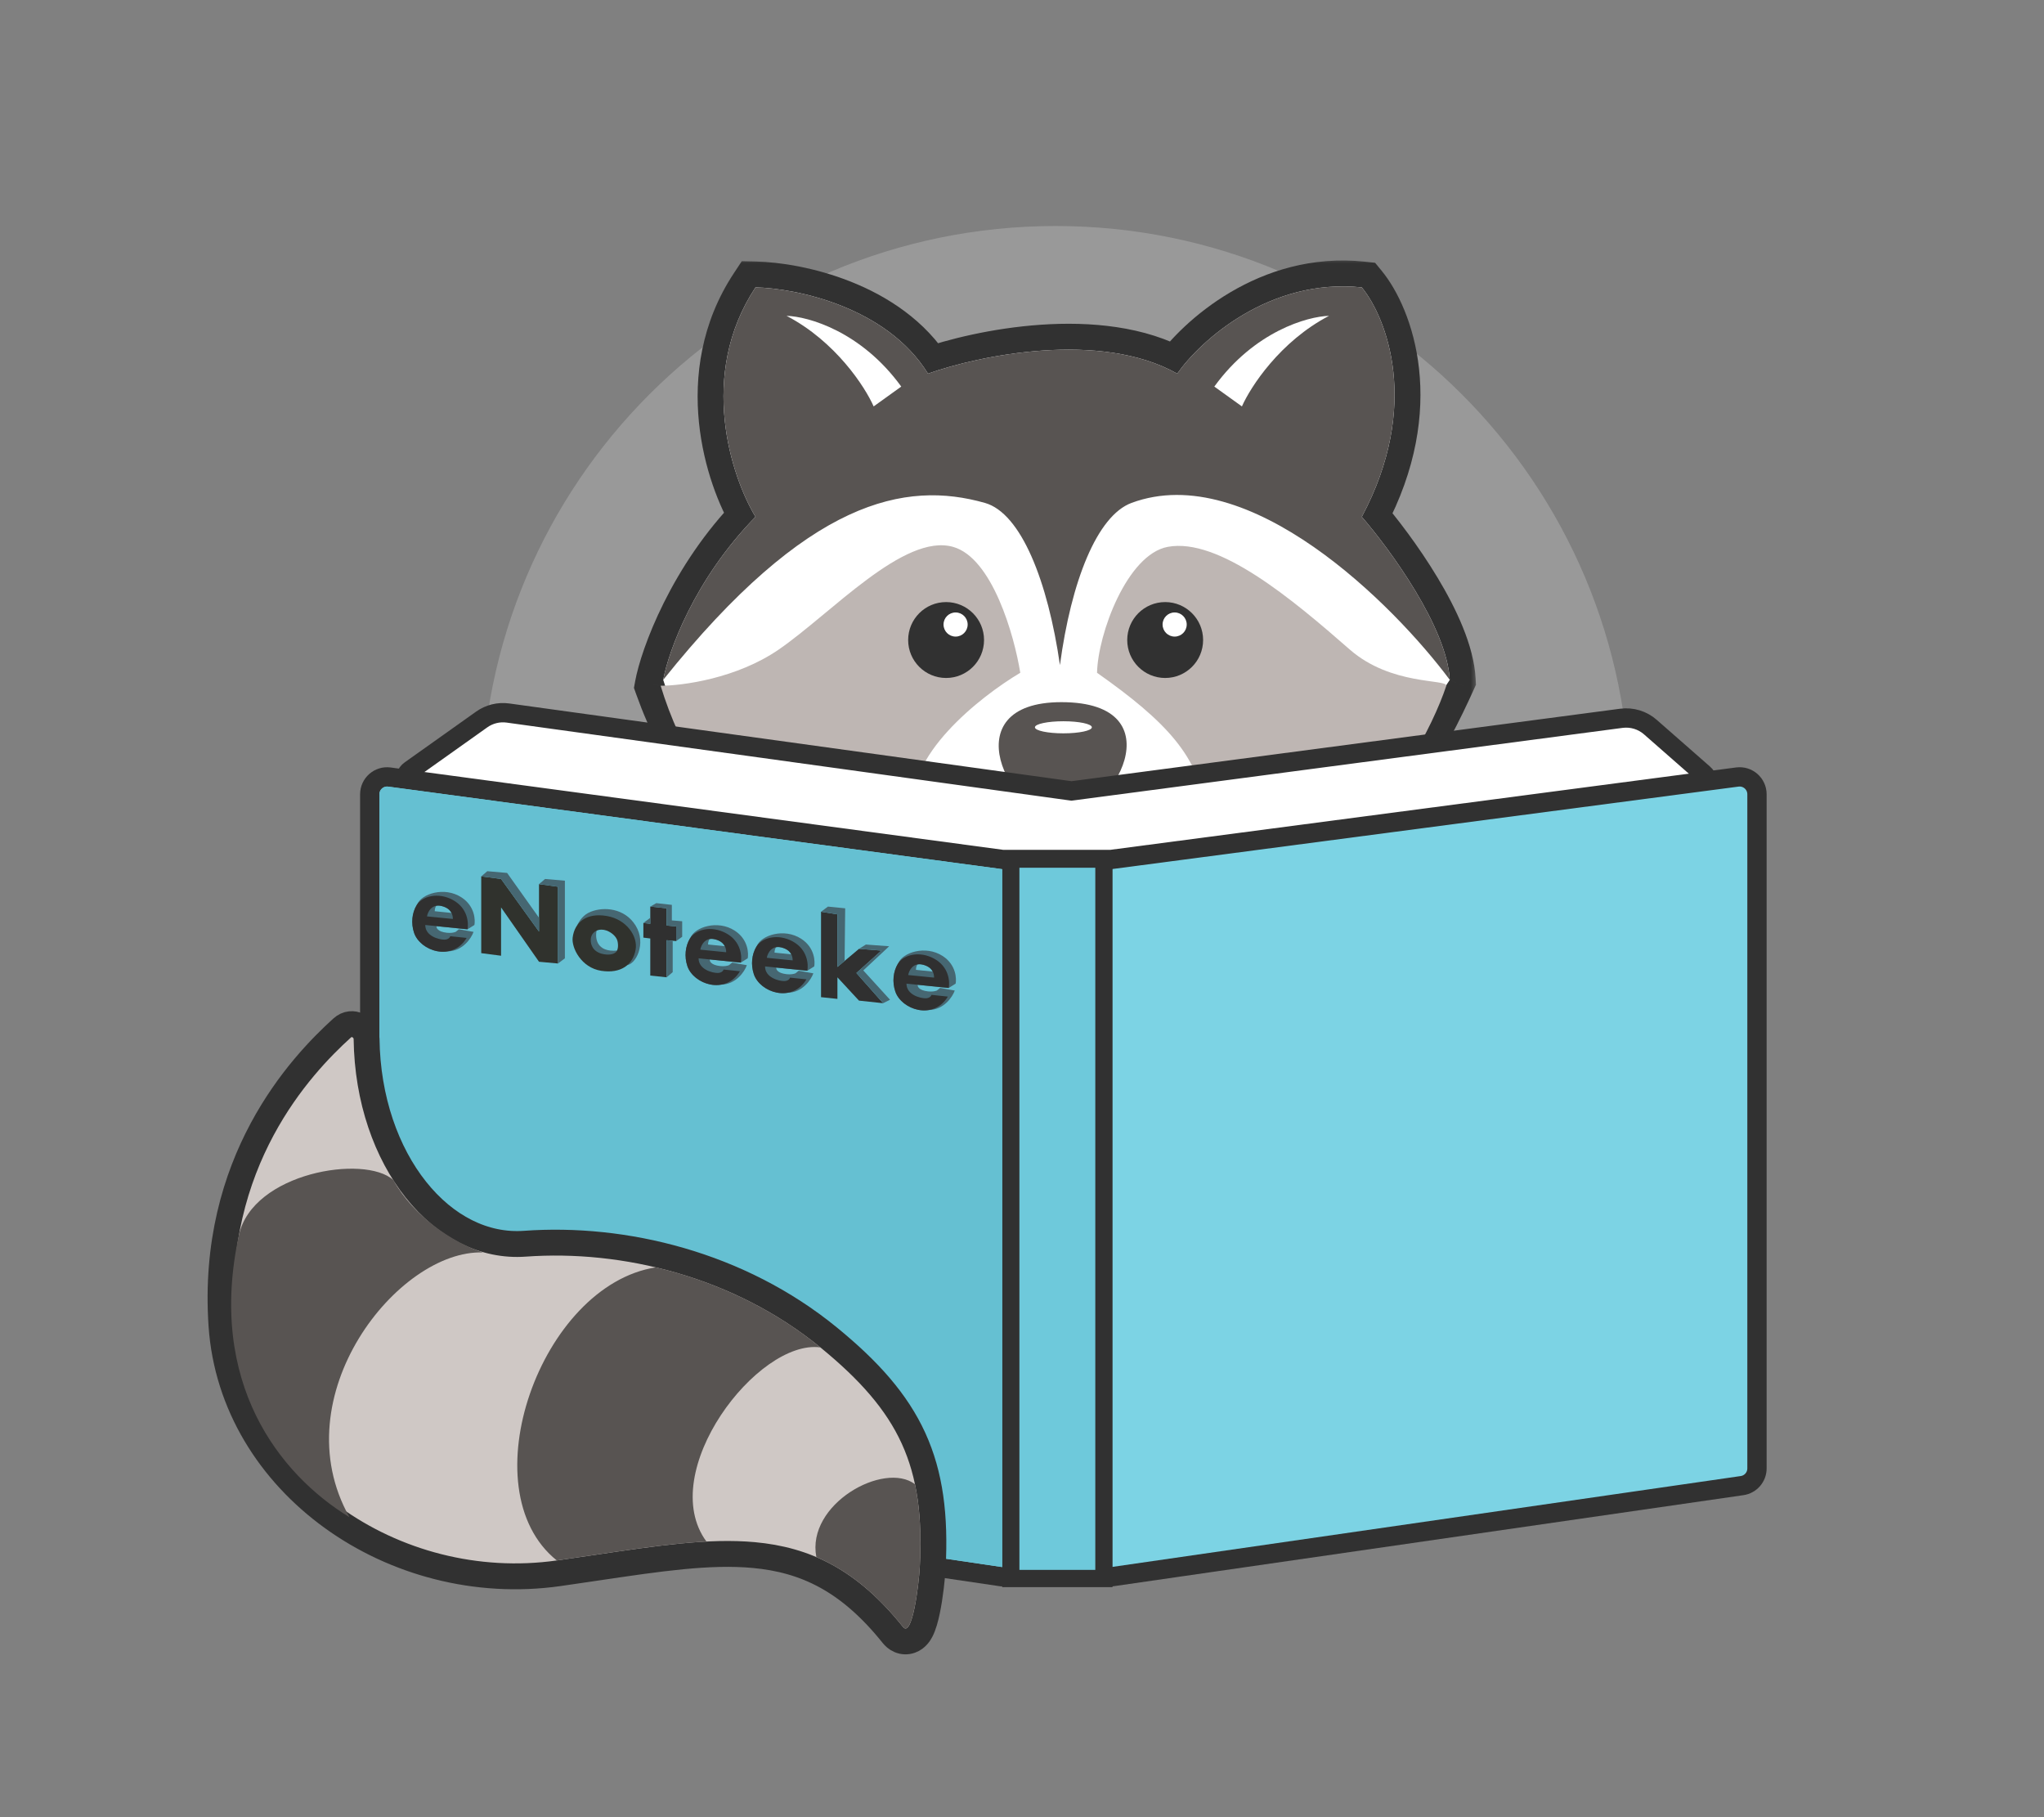 <svg width="135" height="120" viewBox="0 0 135 120" fill="none" xmlns="http://www.w3.org/2000/svg">
<rect x="0" y="0" width="135" height="120" fill="#808080" stroke="none"/>
<path d="M69.722 90.798C48.77 90.798 31.785 73.813 31.785 52.861C31.785 31.91 48.77 14.925 69.722 14.925C90.674 14.925 107.658 31.91 107.658 52.861C107.658 73.813 90.674 90.798 69.722 90.798Z" fill="white" fill-opacity="0.2"/>
<mask id="path-2-outside-1_558_11595" maskUnits="userSpaceOnUse" x="40.633" y="16.912" width="57" height="50" fill="black">
<rect fill="white" x="40.633" y="16.912" width="57" height="50"/>
<path fill-rule="evenodd" clip-rule="evenodd" d="M49.899 34.13C48.304 31.49 46.071 24.765 49.899 18.978C52.557 19.035 58.557 20.254 61.291 24.674C64.652 23.478 72.65 21.803 77.753 24.674C79.272 22.509 83.837 18.34 89.943 18.978C91.576 20.971 93.862 26.793 89.943 34.13C91.804 36.275 95.571 41.432 95.753 44.895C95.034 46.487 93.703 49.269 91.639 52.243L92.962 53.569L90.329 54.019C86.246 59.23 79.893 64.425 70.633 64.425C60.242 64.425 52.959 59.498 48.409 53.79L45.684 53.341L47.246 52.232C45.613 49.892 44.416 47.486 43.633 45.285C43.975 43.424 45.843 38.276 49.899 34.13Z"/>
</mask>
<path fill-rule="evenodd" clip-rule="evenodd" d="M49.899 34.13C48.304 31.49 46.071 24.765 49.899 18.978C52.557 19.035 58.557 20.254 61.291 24.674C64.652 23.478 72.65 21.803 77.753 24.674C79.272 22.509 83.837 18.34 89.943 18.978C91.576 20.971 93.862 26.793 89.943 34.13C91.804 36.275 95.571 41.432 95.753 44.895C95.034 46.487 93.703 49.269 91.639 52.243L92.962 53.569L90.329 54.019C86.246 59.23 79.893 64.425 70.633 64.425C60.242 64.425 52.959 59.498 48.409 53.79L45.684 53.341L47.246 52.232C45.613 49.892 44.416 47.486 43.633 45.285C43.975 43.424 45.843 38.276 49.899 34.13Z" fill="#CFC8C5"/>
<path d="M49.899 18.978L49.935 17.269L48.993 17.249L48.474 18.035L49.899 18.978ZM49.899 34.13L51.12 35.325L52.046 34.378L51.361 33.246L49.899 34.13ZM61.291 24.674L59.838 25.573L60.564 26.747L61.864 26.284L61.291 24.674ZM77.753 24.674L76.915 26.163L78.264 26.922L79.152 25.656L77.753 24.674ZM89.943 18.978L91.265 17.895L90.82 17.351L90.121 17.278L89.943 18.978ZM89.943 34.13L88.436 33.325L87.882 34.361L88.652 35.249L89.943 34.13ZM95.753 44.895L97.31 45.599L97.482 45.221L97.46 44.806L95.753 44.895ZM91.639 52.243L90.235 51.268L89.422 52.44L90.429 53.45L91.639 52.243ZM92.962 53.569L93.25 55.254L96.502 54.698L94.172 52.362L92.962 53.569ZM90.329 54.019L90.041 52.334L89.391 52.446L88.984 52.965L90.329 54.019ZM48.409 53.79L49.746 52.725L49.336 52.211L48.687 52.104L48.409 53.79ZM45.684 53.341L44.694 51.948L41.307 54.352L45.406 55.027L45.684 53.341ZM47.246 52.232L48.236 53.625L49.618 52.644L48.648 51.254L47.246 52.232ZM43.633 45.285L41.952 44.976L41.87 45.426L42.023 45.857L43.633 45.285ZM48.474 18.035C46.292 21.333 45.856 24.881 46.165 27.908C46.472 30.91 47.517 33.492 48.436 35.014L51.361 33.246C50.686 32.128 49.817 30.028 49.565 27.561C49.316 25.119 49.678 22.41 51.324 19.921L48.474 18.035ZM62.745 23.775C61.119 21.146 58.574 19.547 56.198 18.602C53.82 17.656 51.452 17.302 49.935 17.269L49.862 20.686C51.004 20.711 52.965 20.994 54.935 21.778C56.907 22.561 58.73 23.781 59.838 25.573L62.745 23.775ZM78.591 23.185C75.616 21.511 71.947 21.225 68.752 21.444C65.523 21.665 62.53 22.419 60.718 23.064L61.864 26.284C63.413 25.733 66.099 25.051 68.985 24.854C71.905 24.654 74.787 24.966 76.915 26.163L78.591 23.185ZM90.121 17.278C83.147 16.55 78.057 21.267 76.355 23.692L79.152 25.656C80.488 23.752 84.526 20.13 89.766 20.677L90.121 17.278ZM91.451 34.935C95.709 26.963 93.317 20.4 91.265 17.895L88.621 20.061C89.835 21.543 92.016 26.622 88.436 33.325L91.451 34.935ZM97.46 44.806C97.345 42.623 96.157 40.157 94.942 38.138C93.687 36.051 92.219 34.146 91.234 33.01L88.652 35.249C89.528 36.259 90.874 38.006 92.013 39.899C93.193 41.86 93.979 43.704 94.047 44.985L97.46 44.806ZM93.043 53.217C95.192 50.121 96.572 47.233 97.31 45.599L94.196 44.192C93.496 45.741 92.214 48.417 90.235 51.268L93.043 53.217ZM94.172 52.362L92.849 51.036L90.429 53.45L91.752 54.776L94.172 52.362ZM90.617 55.703L93.25 55.254L92.674 51.885L90.041 52.334L90.617 55.703ZM70.633 66.134C80.617 66.134 87.414 60.51 91.674 55.073L88.984 52.965C85.078 57.95 79.168 62.716 70.633 62.716V66.134ZM47.073 54.855C51.887 60.895 59.633 66.134 70.633 66.134V62.716C60.851 62.716 54.03 58.1 49.746 52.725L47.073 54.855ZM45.406 55.027L48.132 55.476L48.687 52.104L45.961 51.655L45.406 55.027ZM46.257 50.838L44.694 51.948L46.673 54.735L48.236 53.625L46.257 50.838ZM42.023 45.857C42.857 48.201 44.123 50.744 45.845 53.21L48.648 51.254C47.102 49.04 45.976 46.771 45.243 44.712L42.023 45.857ZM48.677 32.935C44.359 37.35 42.349 42.817 41.952 44.976L45.314 45.593C45.601 44.031 47.327 39.203 51.12 35.325L48.677 32.935Z" fill="#313131" mask="url(#path-2-outside-1_558_11595)"/>
<path d="M49.898 18.978C46.071 24.765 48.303 31.49 49.898 34.13C45.843 38.276 44.145 43.035 43.803 44.895C46.879 54.456 48.588 54.57 53.829 56.051C58.021 57.236 67.671 52.634 66.759 57.02H73.993C76.671 56.051 83.145 57.267 85.044 57.02C92.791 54.149 92.791 49.273 95.753 44.895C95.571 41.432 91.803 36.275 89.943 34.13C93.862 26.793 91.576 20.971 89.943 18.978C83.836 18.34 79.272 22.509 77.753 24.674C72.649 21.803 64.652 23.478 61.291 24.674C58.557 20.254 52.557 19.035 49.898 18.978Z" fill="white"/>
<path d="M51.437 42.891C48.657 44.804 45.076 45.283 43.633 45.283C46.139 53.599 54.441 64.081 69.95 64.081C85.614 64.081 93.703 50.752 95.525 45.283C95.544 44.827 91.88 45.283 89.146 42.891C85.337 39.558 80.487 35.486 77.127 36.112C74.438 36.613 72.513 41.865 72.456 44.428C77.07 47.675 79.234 50.011 79.633 53.599C80.032 57.188 74.734 60.378 69.95 60.378C65.165 60.378 61.462 58.042 60.437 53.599C59.617 50.045 64.728 46.005 67.386 44.428C66.987 41.96 65.541 36.841 62.943 36.112C59.696 35.201 54.911 40.498 51.437 42.891Z" fill="#BEB6B3"/>
<path d="M49.898 18.978C46.071 24.765 48.303 31.49 49.898 34.13C45.843 38.276 44.145 43.035 43.803 44.895C53.373 32.934 59.81 31.729 65.05 33.21C67.443 33.886 69.209 38.393 70.006 43.919C70.746 38.393 72.455 34.054 74.734 33.21C82.481 30.339 92.069 39.94 95.753 44.895C95.571 41.432 91.803 36.275 89.943 34.13C93.862 26.793 91.576 20.971 89.943 18.978C83.836 18.34 79.272 22.509 77.753 24.674C72.649 21.803 64.652 23.478 61.291 24.674C58.557 20.254 52.557 19.035 49.898 18.978Z" fill="#585452"/>
<circle cx="62.487" cy="42.265" r="2.506" fill="#313131"/>
<circle cx="76.956" cy="42.265" r="2.506" fill="#313131"/>
<circle cx="63.114" cy="41.241" r="0.797" fill="white"/>
<circle cx="77.582" cy="41.241" r="0.797" fill="white"/>
<path d="M70.102 46.368C62.81 46.368 66.684 54.001 70.102 54.001C73.519 54.001 77.791 46.368 70.102 46.368Z" fill="#585452"/>
<ellipse cx="70.234" cy="48.028" rx="1.88" ry="0.399" fill="white"/>
<path d="M59.525 25.528C56.882 21.883 53.373 20.895 51.949 20.857C55.185 22.544 57.133 25.547 57.702 26.838L59.525 25.528Z" fill="white"/>
<path d="M80.202 25.528C82.846 21.883 86.354 20.895 87.778 20.857C84.543 22.544 82.595 25.547 82.025 26.838L80.202 25.528Z" fill="white"/>
<path d="M70.681 58.119L70.766 58.13L70.851 58.119L112.065 52.609C112.802 52.511 113.08 51.591 112.521 51.101L109.002 48.015C108.477 47.554 107.779 47.343 107.087 47.434L70.769 52.231L33.552 47.086C32.941 47.001 32.32 47.153 31.817 47.511L27.097 50.864C26.532 51.266 26.75 52.153 27.437 52.246L70.681 58.119Z" fill="white" stroke="#313131" stroke-width="1.275"/>
<path d="M73.402 104.119H73.448L73.493 104.113L115.059 98.104C115.624 98.022 116.043 97.539 116.043 96.968V52.45C116.043 51.756 115.433 51.221 114.745 51.312L73.36 56.759H66.229L25.721 51.314C25.033 51.221 24.421 51.757 24.421 52.452V96.969C24.421 97.539 24.838 98.022 25.401 98.105L66.093 104.113L66.14 104.119H66.186H73.402Z" fill="#7CD3E4" stroke="#313131" stroke-width="1.275"/>
<path d="M66.759 56.733H72.911V104.239H66.759V56.733Z" fill="#6EC9DB" stroke="#313131" stroke-width="1.139"/>
<path d="M25.058 97.41V52.452C25.058 52.143 25.331 51.905 25.637 51.946L66.186 57.396V103.482L25.058 97.41Z" fill="#65C0D2"/>
<path d="M22.594 67.889C19.858 70.368 13.892 76.712 14.628 87.529C15.34 97.988 26.02 105.435 36.895 103.893C37.786 103.766 38.642 103.639 39.466 103.517C43.554 102.911 46.852 102.422 49.78 102.69C53.187 103.002 56.074 104.348 58.968 107.965C59.058 108.076 59.2 108.219 59.408 108.309C59.642 108.41 59.902 108.421 60.144 108.334C60.541 108.192 60.738 107.847 60.813 107.706C61.004 107.347 61.137 106.834 61.235 106.364C61.439 105.379 61.569 104.152 61.603 103.508C61.78 100.11 61.443 97.405 60.335 94.977C59.228 92.554 57.391 90.494 54.726 88.317C48.816 83.49 41.219 81.657 34.667 82.131C31.976 82.326 29.412 81.004 27.473 78.568C25.533 76.131 24.261 72.617 24.211 68.599C24.202 67.843 23.27 67.277 22.594 67.889Z" fill="#CFC8C5" stroke="#313131" stroke-width="1.709"/>
<path d="M60.749 103.463C60.685 104.68 60.247 108.195 59.635 107.43C57.789 105.123 55.919 103.677 53.917 102.823C51.709 101.881 49.338 101.659 46.658 101.798C43.781 101.946 40.548 102.511 36.774 103.046C31.964 103.728 27.004 102.585 23.082 100.191C18.464 97.373 13.671 91.309 15.778 81.569C16.672 77.436 24.088 76.217 25.975 77.923C27.331 80.351 29.962 82.081 31.899 82.708C26.303 82.507 18.582 92.2 23.082 100.191C27.004 102.585 31.964 103.728 36.774 103.046C30.916 98.342 35.714 84.876 43.314 83.692C47.146 84.599 50.933 86.322 54.185 88.978C50.048 88.412 43.296 97.216 46.658 101.798C49.338 101.659 51.709 101.881 53.917 102.823C53.242 99.326 58.39 96.469 60.431 98.011C60.767 99.605 60.857 101.383 60.749 103.463Z" fill="#585452"/>
<path d="M40.784 62.771C39.372 62.908 39.284 61.917 39.417 61.404H39.246L38.62 62.259L38.905 63.284H40.386C41.107 63.056 42.197 62.635 40.784 62.771Z" fill="#466772"/>
<path d="M31.784 57.872V62.942L33.094 63.113V59.923L35.6 63.511L36.854 63.625V58.556L35.6 58.385V61.518L33.094 58.043L31.784 57.872Z" fill="#30322D"/>
<path d="M33.094 58.044L31.784 57.873L32.183 57.531L33.493 57.645L35.6 60.607V58.386L35.999 58.044L37.309 58.158V63.284L36.854 63.626V58.557L35.6 58.386V60.607V61.519L33.094 58.044Z" fill="#466772"/>
<path d="M42.949 61.974V64.423L44.031 64.537V62.088L44.658 62.145V61.176L44.031 61.119V59.98L42.949 59.866V61.005L42.493 60.949V61.917L42.949 61.974Z" fill="#303030"/>
<path d="M42.949 61.007L42.493 60.95L42.949 60.608V59.867L43.347 59.64L44.373 59.754V60.779L45.056 60.836V61.861L44.658 62.146L44.43 62.13V64.197L44.031 64.538V62.089L44.43 62.13L44.658 62.146V61.178L44.031 61.121V59.981L42.949 59.867V60.608V61.007Z" fill="#466772"/>
<path d="M54.227 60.21V65.849L55.309 65.963V64.539L56.733 66.077L58.328 66.248L56.562 64.254L58.214 62.773L56.733 62.659L55.309 63.855V60.381L54.227 60.21Z" fill="#303030"/>
<path d="M55.309 60.381L54.227 60.21L54.682 59.868L55.822 59.982L55.783 63.457L56.733 62.659L57.189 62.374L58.727 62.488L57.018 64.083L58.783 66.02L58.328 66.248L56.562 64.254L58.214 62.773L56.733 62.659L55.783 63.457L55.309 63.855V60.381Z" fill="#466772"/>
<path d="M39.017 60.208C38.505 60.413 38.277 60.796 38.106 61.119C38.391 60.699 40.783 61.005 41.41 61.404C41.911 61.723 41.543 63.094 41.353 63.739C41.98 63.739 42.72 62.315 41.98 61.119C41.259 59.956 39.872 59.866 39.017 60.208Z" fill="#466772"/>
<path fill-rule="evenodd" clip-rule="evenodd" d="M40.67 62.885C40.821 62.751 40.852 62.439 40.784 62.145C40.708 61.819 40.3 61.478 39.886 61.404C39.418 61.321 39.044 61.596 39.018 62.031C38.996 62.4 39.175 62.858 39.815 62.999C40.124 63.067 40.479 63.054 40.67 62.885ZM39.712 64.109C41.011 64.309 41.802 63.708 41.98 62.714C42.139 61.827 41.382 60.722 40.1 60.493C38.728 60.248 37.943 60.915 37.822 61.917C37.74 62.589 38.386 63.904 39.712 64.109Z" fill="#30322D"/>
<path fill-rule="evenodd" clip-rule="evenodd" d="M45.569 61.972C45.261 62.484 45.188 63.164 45.398 63.794C45.663 64.589 46.681 65.182 47.619 65.024C48.622 65.005 49.176 64.159 49.328 63.738L48.36 63.567L48.146 63.738C48.013 63.79 47.819 63.823 47.562 63.794C46.972 63.729 46.86 63.484 46.879 63.357L48.929 63.567L49.385 63.282C49.442 62.997 49.442 62.052 48.531 61.459C47.392 60.719 45.886 61.231 45.606 61.915C45.593 61.934 45.58 61.952 45.569 61.972ZM47.221 62.029C47.093 61.997 46.979 61.993 46.879 62.009C46.788 62.084 46.765 62.282 46.765 62.371L47.873 62.485C47.778 62.297 47.587 62.121 47.221 62.029Z" fill="#466772"/>
<path fill-rule="evenodd" clip-rule="evenodd" d="M48.873 64.138L47.791 64.024C47.772 64.1 47.665 64.251 47.392 64.251C47.05 64.251 46.139 64.024 46.139 63.283L48.93 63.568C49.006 63.169 48.964 62.178 47.962 61.631C46.959 61.084 45.911 61.403 45.569 61.973C45.262 62.486 45.188 63.166 45.398 63.796C45.797 64.992 47.905 65.733 48.873 64.138ZM47.962 62.883C47.962 62.598 47.854 62.186 47.221 62.028C46.588 61.87 46.31 62.389 46.253 62.712L47.962 62.883Z" fill="#303030"/>
<path fill-rule="evenodd" clip-rule="evenodd" d="M27.518 59.773C27.21 60.285 27.137 60.965 27.347 61.595C27.612 62.39 28.63 62.983 29.568 62.825C30.571 62.806 31.125 61.959 31.277 61.538L30.309 61.367L30.095 61.538C29.962 61.591 29.768 61.624 29.511 61.595C28.921 61.529 28.809 61.285 28.828 61.158L30.879 61.367L31.334 61.083C31.391 60.798 31.391 59.852 30.48 59.26C29.341 58.519 27.835 59.032 27.555 59.716C27.542 59.734 27.529 59.753 27.518 59.773ZM29.169 59.831C29.041 59.799 28.928 59.795 28.828 59.811C28.736 59.886 28.714 60.084 28.714 60.173L29.822 60.287C29.726 60.099 29.536 59.923 29.169 59.831Z" fill="#466772"/>
<path fill-rule="evenodd" clip-rule="evenodd" d="M30.822 61.937L29.739 61.824C29.72 61.899 29.614 62.051 29.341 62.051C28.999 62.051 28.087 61.824 28.087 61.083L30.879 61.368C30.954 60.969 30.913 59.978 29.91 59.431C28.908 58.884 27.86 59.203 27.518 59.773C27.21 60.285 27.137 60.965 27.347 61.596C27.745 62.792 29.853 63.532 30.822 61.937ZM29.91 60.685C29.91 60.401 29.802 59.989 29.169 59.831C28.536 59.673 28.258 60.192 28.201 60.515L29.91 60.685Z" fill="#303030"/>
<path fill-rule="evenodd" clip-rule="evenodd" d="M49.96 62.509C49.653 63.021 49.579 63.701 49.789 64.332C50.054 65.126 51.073 65.719 52.011 65.561C53.013 65.542 53.568 64.696 53.72 64.275L52.751 64.104L52.538 64.275C52.405 64.327 52.21 64.36 51.954 64.332C51.363 64.266 51.251 64.021 51.27 63.895L53.321 64.104L53.777 63.819C53.834 63.534 53.834 62.589 52.922 61.996C51.783 61.256 50.277 61.768 49.997 62.452C49.984 62.471 49.972 62.49 49.96 62.509ZM51.612 62.566C51.484 62.534 51.37 62.53 51.27 62.546C51.179 62.621 51.156 62.819 51.156 62.908L52.264 63.022C52.169 62.834 51.978 62.658 51.612 62.566Z" fill="#466772"/>
<path fill-rule="evenodd" clip-rule="evenodd" d="M53.264 64.673L52.181 64.559C52.163 64.635 52.056 64.787 51.783 64.787C51.441 64.787 50.529 64.559 50.529 63.818L53.321 64.103C53.397 63.704 53.355 62.713 52.352 62.166C51.35 61.62 50.302 61.939 49.96 62.508C49.652 63.021 49.579 63.701 49.789 64.331C50.188 65.527 52.295 66.268 53.264 64.673ZM52.353 63.421C52.353 63.136 52.245 62.725 51.612 62.566C50.979 62.408 50.701 62.927 50.644 63.25L52.353 63.421Z" fill="#303030"/>
<path fill-rule="evenodd" clip-rule="evenodd" d="M59.301 63.645C58.993 64.158 58.92 64.838 59.13 65.468C59.395 66.263 60.413 66.856 61.351 66.698C62.354 66.679 62.908 65.832 63.06 65.411L62.092 65.24L61.878 65.412C61.745 65.464 61.551 65.497 61.294 65.468C60.704 65.402 60.592 65.158 60.611 65.031L62.661 65.24L63.117 64.956C63.174 64.671 63.174 63.725 62.263 63.133C61.124 62.392 59.618 62.905 59.338 63.589C59.325 63.607 59.312 63.626 59.301 63.645ZM60.953 63.703C60.825 63.671 60.711 63.667 60.611 63.683C60.52 63.758 60.497 63.956 60.497 64.045L61.605 64.159C61.51 63.971 61.319 63.795 60.953 63.703Z" fill="#466772"/>
<path fill-rule="evenodd" clip-rule="evenodd" d="M62.605 65.811L61.522 65.697C61.503 65.772 61.397 65.924 61.124 65.924C60.782 65.924 59.87 65.697 59.87 64.956L62.661 65.241C62.737 64.842 62.696 63.851 61.693 63.304C60.691 62.757 59.642 63.076 59.301 63.646C58.993 64.159 58.92 64.838 59.13 65.469C59.529 66.665 61.636 67.405 62.605 65.811ZM61.693 64.558C61.693 64.274 61.586 63.862 60.953 63.704C60.32 63.546 60.041 64.065 59.984 64.388L61.693 64.558Z" fill="#303030"/>
</svg>
